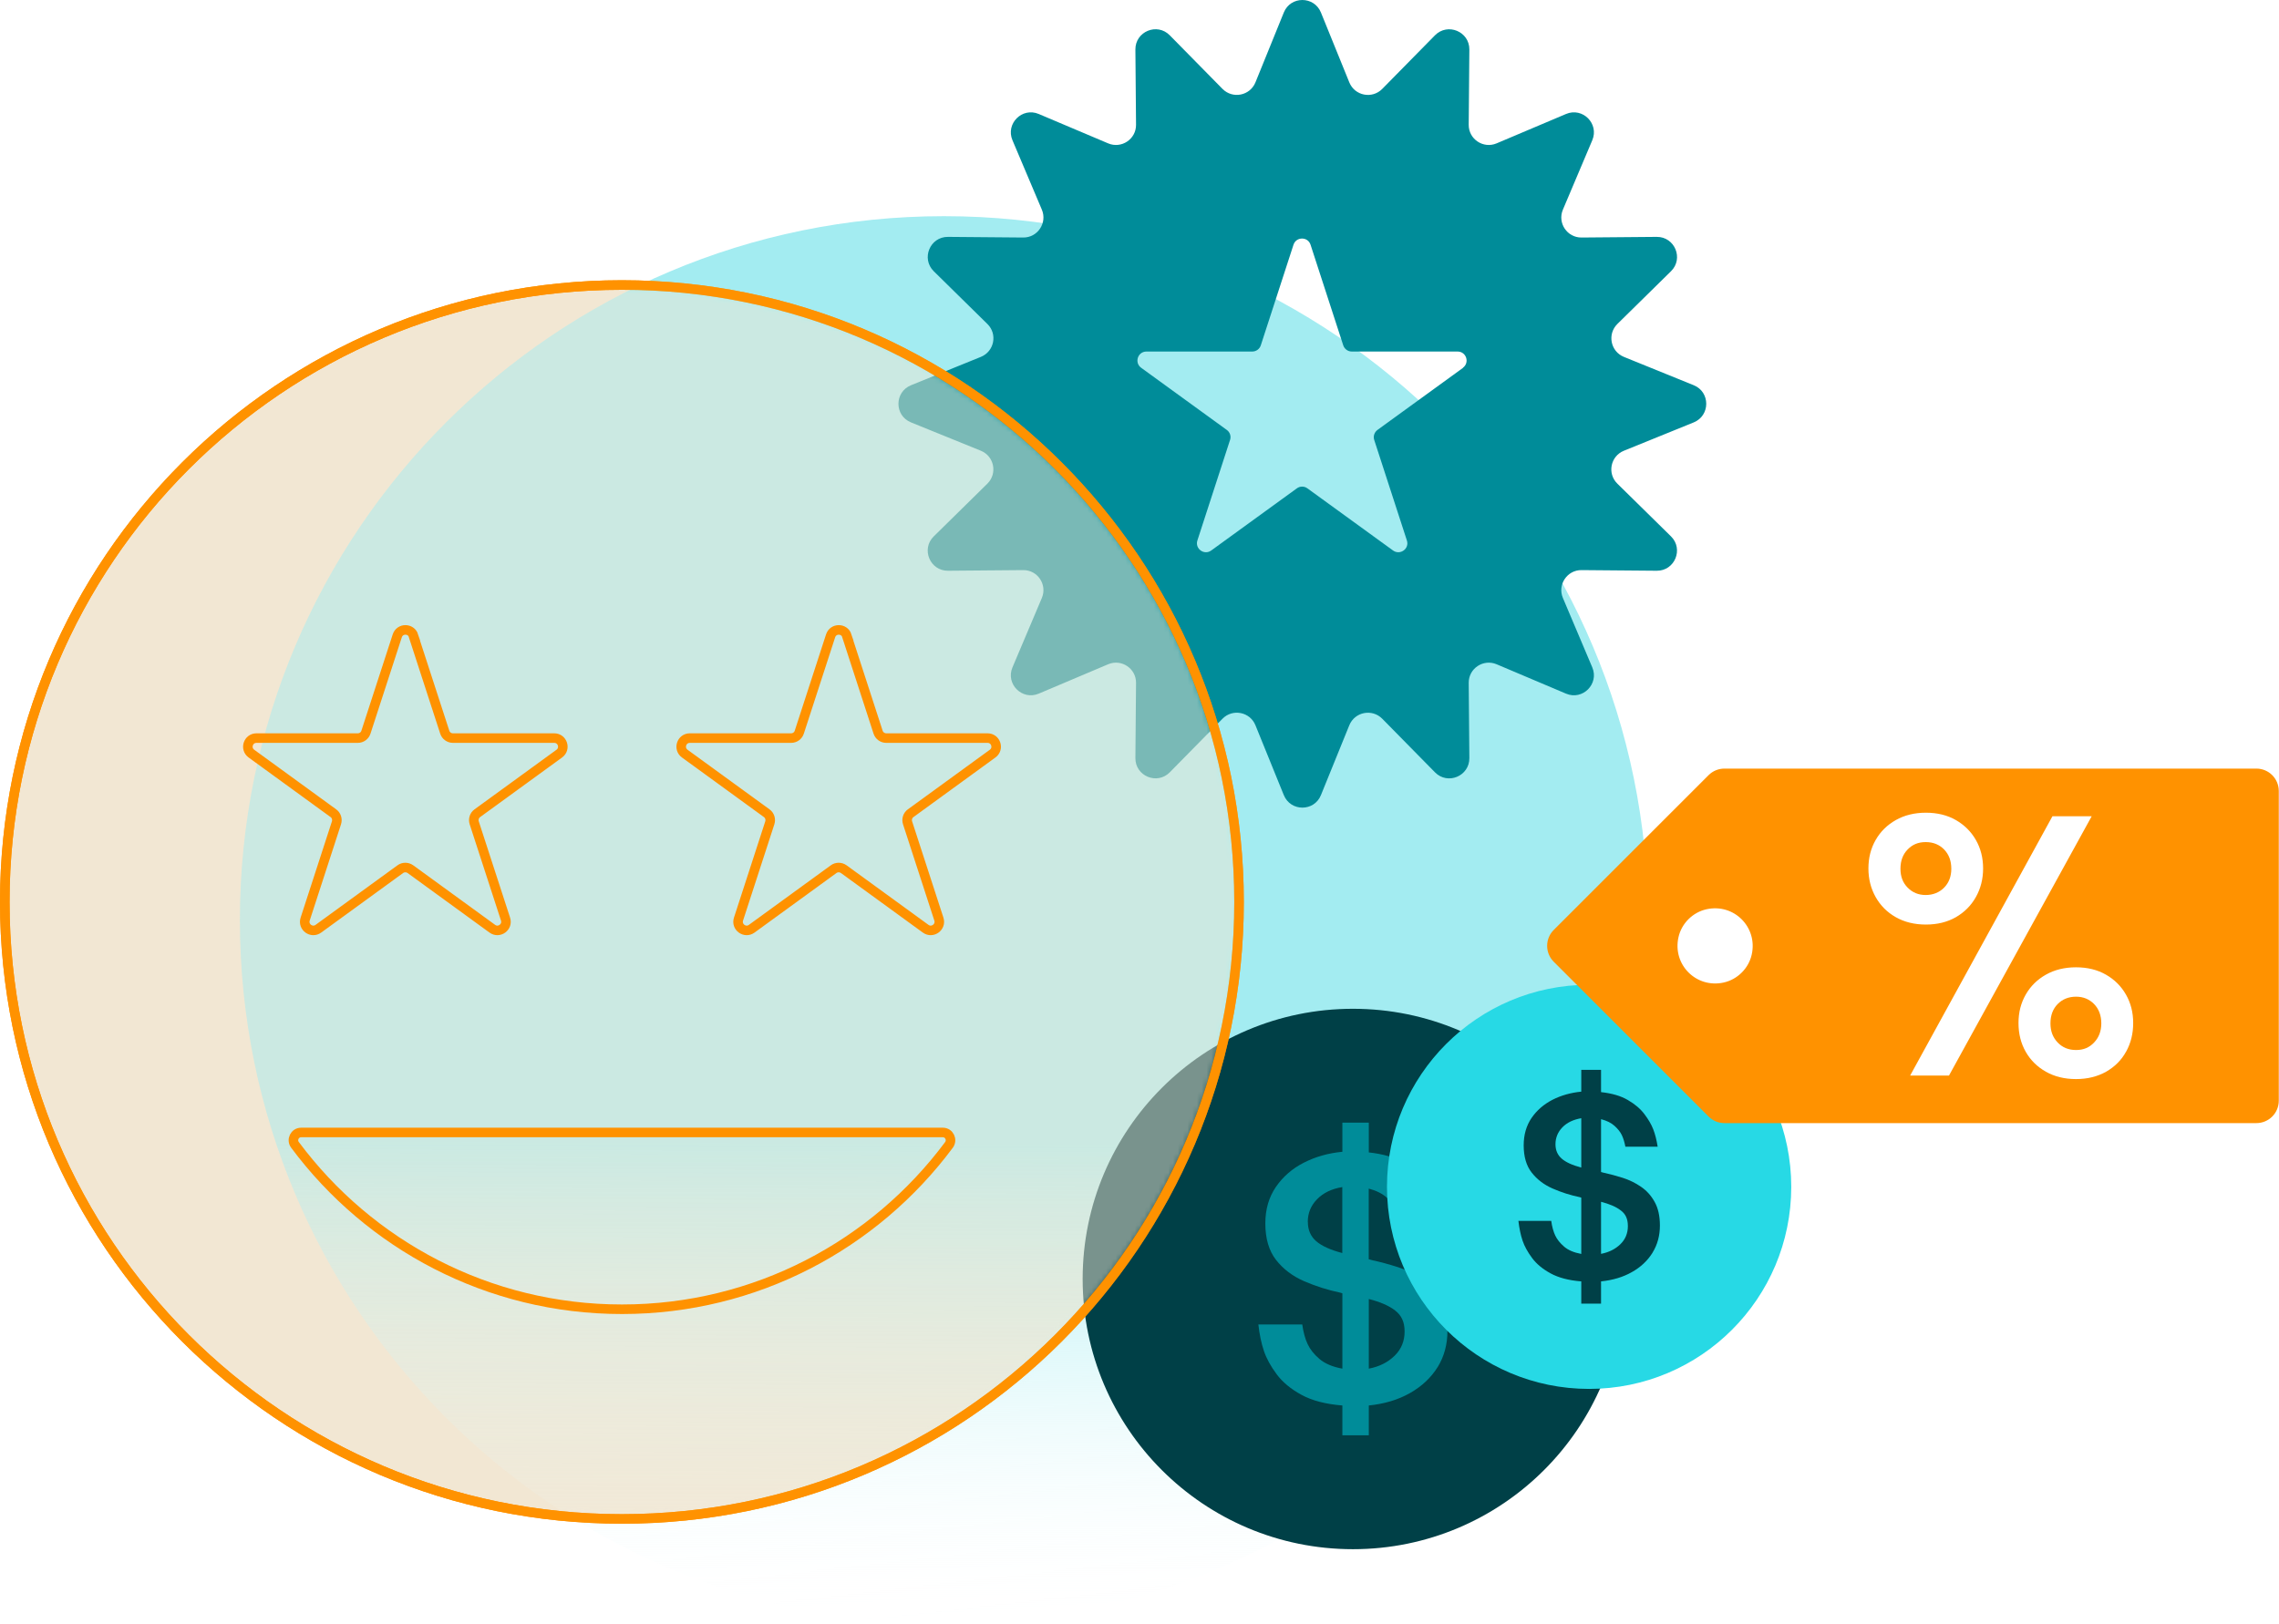 <svg width="477" height="340" viewBox="0 0 477 340" fill="none" xmlns="http://www.w3.org/2000/svg">
<path d="M197.582 340C278.973 340 344.954 274.02 344.954 192.629C344.954 111.238 278.973 45.258 197.582 45.258C116.191 45.258 50.211 111.238 50.211 192.629C50.211 274.02 116.191 340 197.582 340Z" fill="url(#paint0_linear_2364_87732)"/>
<path d="M354.506 80.654L339.889 74.721C337.09 73.581 336.369 69.96 338.515 67.832L349.745 56.785C352.444 54.137 350.533 49.561 346.762 49.594L331.022 49.729C328.005 49.762 325.943 46.678 327.117 43.895L333.268 29.363C334.744 25.893 331.24 22.39 327.771 23.865L313.238 30.017C310.455 31.19 307.371 29.128 307.405 26.111L307.539 10.371C307.572 6.6 302.996 4.706 300.348 7.388L289.302 18.618C287.19 20.764 283.552 20.06 282.413 17.244L276.479 2.627C275.054 -0.876 270.109 -0.876 268.701 2.627L262.768 17.244C261.628 20.043 258.007 20.764 255.878 18.618L244.832 7.388C242.184 4.689 237.608 6.6 237.641 10.371L237.775 26.111C237.809 29.128 234.725 31.19 231.942 30.017L217.41 23.865C213.94 22.39 210.437 25.893 211.912 29.363L218.063 43.895C219.237 46.678 217.175 49.762 214.158 49.729L198.418 49.594C194.647 49.561 192.753 54.137 195.435 56.785L206.665 67.832C208.828 69.944 208.107 73.581 205.291 74.721L190.674 80.654C187.171 82.079 187.171 87.024 190.674 88.432L205.291 94.366C208.09 95.506 208.811 99.126 206.665 101.255L195.435 112.301C192.736 114.949 194.647 119.525 198.418 119.492L214.158 119.358C217.175 119.324 219.237 122.409 218.063 125.191L211.912 139.724C210.437 143.193 213.94 146.697 217.41 145.222L231.942 139.07C234.725 137.897 237.809 139.958 237.775 142.975L237.641 158.715C237.608 162.486 242.184 164.381 244.832 161.699L255.878 150.468C257.99 148.323 261.628 149.027 262.768 151.843L268.701 166.459C270.126 169.962 275.071 169.962 276.479 166.459L282.413 151.843C283.552 149.043 287.173 148.323 289.302 150.468L300.348 161.699C302.996 164.397 307.572 162.486 307.539 158.715L307.405 142.975C307.371 139.958 310.455 137.897 313.238 139.07L327.771 145.222C331.24 146.697 334.744 143.193 333.268 139.724L327.117 125.191C325.943 122.409 328.005 119.324 331.022 119.358L346.762 119.492C350.533 119.525 352.427 114.949 349.745 112.301L338.515 101.255C336.353 99.143 337.073 95.506 339.889 94.366L354.506 88.432C357.992 87.007 357.992 82.062 354.506 80.654ZM306.231 77L288.313 90.008C287.659 90.494 287.374 91.332 287.626 92.103L294.465 113.156C295.034 114.882 293.04 116.324 291.565 115.251L273.646 102.244C272.992 101.758 272.087 101.758 271.434 102.244L253.515 115.251C252.04 116.324 250.062 114.882 250.615 113.156L257.454 92.103C257.705 91.332 257.437 90.477 256.767 90.008L238.848 77C237.373 75.928 238.127 73.598 239.955 73.598H262.097C262.918 73.598 263.639 73.078 263.891 72.29L270.73 51.237C271.299 49.511 273.747 49.511 274.3 51.237L281.139 72.29C281.39 73.061 282.111 73.598 282.932 73.598H305.075C306.902 73.598 307.656 75.928 306.181 77H306.231Z" fill="#008C99"/>
<path d="M283.173 211.201C251.929 211.201 226.602 236.528 226.602 267.772C226.602 299.017 251.929 324.344 283.173 324.344C314.418 324.344 339.745 299.017 339.745 267.772C339.745 236.528 314.418 211.201 283.173 211.201Z" fill="#004047"/>
<path d="M273.738 255.838C273.738 257.514 274.324 258.855 275.481 259.861C276.654 260.867 278.465 261.688 280.945 262.342V248.53C278.699 248.899 276.939 249.754 275.649 251.095C274.358 252.419 273.721 253.994 273.721 255.821L273.738 255.838ZM292.025 274.377C290.718 273.371 288.874 272.567 286.494 271.963V286.546C288.689 286.127 290.483 285.222 291.891 283.847C293.299 282.473 293.986 280.78 293.986 278.769C293.986 276.757 293.333 275.399 292.025 274.394V274.377ZM300.892 286.228C299.518 288.44 297.59 290.251 295.109 291.659C292.629 293.067 289.762 293.921 286.494 294.257V300.492H280.962V294.257C277.459 293.972 274.593 293.234 272.38 292.011C270.168 290.804 268.424 289.362 267.201 287.703C265.96 286.043 265.072 284.417 264.535 282.825C263.999 281.233 263.614 279.389 263.379 277.294H272.564C272.799 278.936 273.168 280.294 273.688 281.4C274.207 282.507 275.028 283.546 276.168 284.518C277.308 285.49 278.917 286.177 280.962 286.546V270.773L280.543 270.639C277.878 270.086 275.347 269.265 272.933 268.225C270.52 267.169 268.575 265.694 267.083 263.783C265.591 261.873 264.837 259.325 264.837 256.14C264.837 253.19 265.575 250.659 267.05 248.496C268.525 246.351 270.469 244.658 272.9 243.418C275.33 242.177 278.012 241.423 280.962 241.138V235.037H286.494V241.272C289.528 241.607 292.025 242.328 293.986 243.485C295.947 244.624 297.49 245.932 298.613 247.407C299.736 248.882 300.557 250.307 301.093 251.681C301.63 253.056 302.032 254.682 302.317 256.559H293.282C293.048 255.302 292.712 254.229 292.293 253.341C291.874 252.452 291.187 251.581 290.265 250.743C289.326 249.904 288.069 249.268 286.477 248.848V263.633L287.248 263.85C288.974 264.219 290.751 264.705 292.578 265.292C294.405 265.879 296.098 266.7 297.657 267.773C299.216 268.846 300.49 270.254 301.479 272.014C302.468 273.774 302.954 275.969 302.954 278.635C302.954 281.484 302.267 284.015 300.892 286.244V286.228Z" fill="#008C99"/>
<path d="M332.604 206.172C309.238 206.172 290.297 225.113 290.297 248.48C290.297 271.846 309.238 290.787 332.604 290.787C355.97 290.787 374.911 271.846 374.911 248.48C374.911 225.113 355.97 206.172 332.604 206.172Z" fill="#27D9E5"/>
<path d="M325.565 239.562C325.565 240.819 326.001 241.825 326.873 242.579C327.745 243.334 329.102 243.954 330.963 244.44V234.114C329.287 234.399 327.962 235.036 327.007 236.025C326.052 237.014 325.565 238.204 325.565 239.562ZM339.243 253.424C338.271 252.67 336.88 252.067 335.103 251.614V262.509C336.746 262.191 338.087 261.52 339.143 260.498C340.199 259.475 340.718 258.201 340.718 256.693C340.718 255.184 340.232 254.162 339.243 253.424ZM345.881 262.275C344.842 263.934 343.417 265.292 341.556 266.331C339.696 267.387 337.55 268.024 335.103 268.275V272.935H330.963V268.275C328.348 268.074 326.202 267.504 324.543 266.599C322.884 265.694 321.593 264.621 320.671 263.381C319.749 262.14 319.079 260.934 318.676 259.744C318.274 258.553 317.989 257.179 317.805 255.603H324.677C324.845 256.827 325.13 257.849 325.515 258.671C325.901 259.492 326.521 260.263 327.376 261.001C328.231 261.738 329.421 262.241 330.963 262.526V250.742L330.644 250.642C328.65 250.223 326.756 249.619 324.962 248.831C323.169 248.044 321.71 246.937 320.587 245.496C319.464 244.071 318.911 242.16 318.911 239.78C318.911 237.584 319.464 235.673 320.554 234.064C321.66 232.455 323.118 231.198 324.929 230.259C326.739 229.337 328.75 228.767 330.963 228.549V223.99H335.103V228.65C337.383 228.901 339.243 229.438 340.718 230.309C342.193 231.164 343.333 232.137 344.171 233.243C345.009 234.349 345.63 235.405 346.032 236.444C346.434 237.484 346.736 238.69 346.954 240.082H340.199C340.014 239.143 339.78 238.338 339.461 237.668C339.143 236.998 338.64 236.361 337.936 235.724C337.232 235.087 336.293 234.617 335.103 234.316V245.379L335.673 245.529C336.964 245.814 338.288 246.166 339.662 246.602C341.02 247.038 342.294 247.658 343.467 248.463C344.641 249.267 345.596 250.323 346.317 251.631C347.054 252.938 347.423 254.598 347.423 256.576C347.423 258.704 346.903 260.598 345.881 262.258V262.275Z" fill="#004047"/>
<path d="M130.168 318.008C201.505 318.008 259.336 260.178 259.336 188.841C259.336 117.503 201.505 59.673 130.168 59.673C58.83 59.673 1 117.503 1 188.841C1 260.178 58.83 318.008 130.168 318.008Z" fill="#F2E7D3" stroke="#FF9200" stroke-width="2" stroke-miterlimit="10"/>
<mask id="mask0_2364_87732" style="mask-type:alpha" maskUnits="userSpaceOnUse" x="0" y="58" width="261" height="262">
<path opacity="0.5" d="M130.168 318.008C201.505 318.008 259.336 260.178 259.336 188.841C259.336 117.503 201.505 59.673 130.168 59.673C58.83 59.673 1 117.503 1 188.841C1 260.178 58.83 318.008 130.168 318.008Z" fill="#F2E7D3" stroke="#FF9200" stroke-width="2" stroke-miterlimit="10"/>
</mask>
<g mask="url(#mask0_2364_87732)">
<g filter="url(#filter0_f_2364_87732)">
<path d="M197.582 340C278.973 340 344.954 274.02 344.954 192.629C344.954 111.238 278.973 45.258 197.582 45.258C116.191 45.258 50.211 111.238 50.211 192.629C50.211 274.02 116.191 340 197.582 340Z" fill="url(#paint1_linear_2364_87732)"/>
<path d="M354.506 80.654L339.889 74.721C337.09 73.581 336.369 69.96 338.515 67.832L349.745 56.785C352.444 54.137 350.533 49.561 346.762 49.594L331.022 49.729C328.005 49.762 325.943 46.678 327.117 43.895L333.268 29.363C334.744 25.893 331.24 22.39 327.771 23.865L313.238 30.017C310.455 31.19 307.371 29.128 307.405 26.111L307.539 10.371C307.572 6.6 302.996 4.706 300.348 7.388L289.302 18.618C287.19 20.764 283.552 20.06 282.413 17.244L276.479 2.627C275.054 -0.876 270.109 -0.876 268.701 2.627L262.768 17.244C261.628 20.043 258.007 20.764 255.878 18.618L244.832 7.388C242.184 4.689 237.608 6.6 237.641 10.371L237.775 26.111C237.809 29.128 234.725 31.19 231.942 30.017L217.41 23.865C213.94 22.39 210.437 25.893 211.912 29.363L218.063 43.895C219.237 46.678 217.175 49.762 214.158 49.729L198.418 49.594C194.647 49.561 192.753 54.137 195.435 56.785L206.665 67.832C208.828 69.944 208.107 73.581 205.291 74.721L190.674 80.654C187.171 82.079 187.171 87.024 190.674 88.432L205.291 94.366C208.09 95.506 208.811 99.126 206.665 101.255L195.435 112.301C192.736 114.949 194.647 119.525 198.418 119.492L214.158 119.358C217.175 119.324 219.237 122.409 218.063 125.191L211.912 139.724C210.437 143.193 213.94 146.697 217.41 145.222L231.942 139.07C234.725 137.897 237.809 139.958 237.775 142.975L237.641 158.715C237.608 162.486 242.184 164.381 244.832 161.699L255.878 150.468C257.99 148.323 261.628 149.027 262.768 151.843L268.701 166.459C270.126 169.962 275.071 169.962 276.479 166.459L282.413 151.843C283.552 149.043 287.173 148.323 289.302 150.468L300.348 161.699C302.996 164.397 307.572 162.486 307.539 158.715L307.405 142.975C307.371 139.958 310.455 137.897 313.238 139.07L327.771 145.222C331.24 146.697 334.744 143.193 333.268 139.724L327.117 125.191C325.943 122.409 328.005 119.324 331.022 119.358L346.762 119.492C350.533 119.525 352.427 114.949 349.745 112.301L338.515 101.255C336.353 99.143 337.073 95.506 339.889 94.366L354.506 88.432C357.992 87.007 357.992 82.062 354.506 80.654ZM306.231 77L288.313 90.008C287.659 90.494 287.374 91.332 287.626 92.103L294.465 113.156C295.034 114.882 293.04 116.324 291.565 115.251L273.646 102.244C272.992 101.758 272.087 101.758 271.434 102.244L253.515 115.251C252.04 116.324 250.062 114.882 250.615 113.156L257.454 92.103C257.705 91.332 257.437 90.477 256.767 90.008L238.848 77C237.373 75.928 238.127 73.598 239.955 73.598H262.097C262.918 73.598 263.639 73.078 263.891 72.29L270.73 51.237C271.299 49.511 273.747 49.511 274.3 51.237L281.139 72.29C281.39 73.061 282.111 73.598 282.932 73.598H305.075C306.902 73.598 307.656 75.928 306.181 77H306.231Z" fill="#008C99"/>
<path d="M283.173 211.201C251.929 211.201 226.602 236.528 226.602 267.772C226.602 299.017 251.929 324.344 283.173 324.344C314.418 324.344 339.745 299.017 339.745 267.772C339.745 236.528 314.418 211.201 283.173 211.201Z" fill="#004047"/>
</g>
</g>
<path d="M130.168 318.008C201.505 318.008 259.336 260.178 259.336 188.841C259.336 117.503 201.505 59.673 130.168 59.673C58.83 59.673 1 117.503 1 188.841C1 260.178 58.83 318.008 130.168 318.008Z" stroke="#FF9200" stroke-width="2" stroke-miterlimit="10"/>
<path d="M197.332 237.099C198.673 237.099 199.411 238.624 198.623 239.697C183.085 260.582 158.21 274.109 130.184 274.109C102.158 274.109 77.283 260.582 61.745 239.697C60.94 238.624 61.694 237.099 63.035 237.099H197.332Z" stroke="#FF9200" stroke-width="2" stroke-miterlimit="10"/>
<path d="M86.533 133.124L93.087 153.289C93.322 154.026 94.026 154.529 94.797 154.529H116.001C117.744 154.529 118.465 156.758 117.057 157.781L99.909 170.252C99.272 170.704 99.021 171.526 99.255 172.263L105.809 192.428C106.346 194.087 104.452 195.462 103.044 194.439L85.896 181.968C85.259 181.516 84.404 181.516 83.784 181.968L66.637 194.439C65.229 195.462 63.335 194.087 63.871 192.428L70.425 172.263C70.659 171.526 70.408 170.704 69.771 170.252L52.624 157.781C51.216 156.758 51.936 154.529 53.68 154.529H74.884C75.671 154.529 76.359 154.026 76.593 153.289L83.147 133.124C83.684 131.465 86.03 131.465 86.567 133.124H86.533Z" stroke="#FF9200" stroke-width="2" stroke-miterlimit="10"/>
<path d="M177.232 133.124L183.786 153.289C184.021 154.026 184.725 154.529 185.496 154.529H206.7C208.443 154.529 209.164 156.758 207.756 157.781L190.608 170.252C189.971 170.704 189.72 171.526 189.955 172.263L196.509 192.428C197.045 194.087 195.151 195.462 193.743 194.439L176.595 181.968C175.958 181.516 175.104 181.516 174.483 181.968L157.336 194.439C155.928 195.462 154.034 194.087 154.57 192.428L161.124 172.263C161.359 171.526 161.107 170.704 160.47 170.252L143.323 157.781C141.915 156.758 142.636 154.529 144.379 154.529H165.583C166.371 154.529 167.058 154.026 167.293 153.289L173.846 133.124C174.383 131.465 176.729 131.465 177.266 133.124H177.232Z" stroke="#FF9200" stroke-width="2" stroke-miterlimit="10"/>
<path d="M408.414 181.884C408.414 180.225 407.911 178.884 406.905 177.845C405.9 176.822 404.626 176.303 403.05 176.303C401.474 176.303 400.268 176.822 399.279 177.845C398.273 178.867 397.77 180.225 397.77 181.884C397.77 183.544 398.273 184.818 399.279 185.84C400.284 186.863 401.541 187.382 403.05 187.382C404.559 187.382 405.9 186.863 406.905 185.84C407.911 184.818 408.414 183.493 408.414 181.884ZM434.529 208.67C432.97 208.67 431.679 209.19 430.674 210.212C429.668 211.235 429.165 212.592 429.165 214.252C429.165 215.911 429.668 217.202 430.674 218.258C431.679 219.314 432.953 219.833 434.529 219.833C436.105 219.833 437.311 219.314 438.3 218.258C439.306 217.202 439.809 215.878 439.809 214.252C439.809 212.626 439.306 211.251 438.3 210.212C437.295 209.19 436.038 208.67 434.529 208.67ZM472.26 160.915H360.927C359.687 160.915 358.497 161.401 357.608 162.29L325.191 194.707C323.364 196.534 323.364 199.518 325.191 201.345L357.608 233.763C358.497 234.651 359.687 235.137 360.927 235.137H472.26C474.858 235.137 476.954 233.042 476.954 230.444V165.608C476.954 163.01 474.858 160.915 472.26 160.915ZM366.643 199.836C366.006 202.736 363.659 205.066 360.776 205.703C355.027 206.977 350.032 201.965 351.306 196.233C351.943 193.333 354.289 191.003 357.172 190.366C362.922 189.092 367.917 194.104 366.643 199.836ZM392.574 187.801C391.568 186.008 391.065 184.03 391.065 181.817C391.065 179.605 391.568 177.627 392.574 175.867C393.579 174.107 394.987 172.715 396.798 171.693C398.608 170.671 400.703 170.151 403.1 170.151C405.497 170.151 407.592 170.671 409.369 171.693C411.146 172.715 412.554 174.107 413.56 175.867C414.565 177.627 415.068 179.605 415.068 181.817C415.068 184.03 414.565 186.008 413.56 187.801C412.554 189.595 411.163 190.986 409.369 192.025C407.576 193.048 405.497 193.567 403.1 193.567C400.703 193.567 398.591 193.048 396.798 192.025C394.987 191.003 393.579 189.595 392.574 187.801ZM399.798 225.18L429.584 170.888H437.798L407.928 225.18H399.781H399.798ZM445.005 220.152C444.033 221.945 442.625 223.337 440.815 224.376C439.004 225.398 436.892 225.918 434.512 225.918C432.132 225.918 430.003 225.398 428.21 224.376C426.399 223.353 424.991 221.962 423.986 220.202C422.98 218.442 422.477 216.431 422.477 214.185C422.477 211.939 422.98 210.011 423.986 208.234C424.991 206.474 426.399 205.083 428.21 204.06C430.02 203.038 432.115 202.518 434.512 202.518C436.909 202.518 439.004 203.038 440.781 204.06C442.575 205.083 443.966 206.474 444.972 208.234C445.977 209.994 446.48 211.972 446.48 214.185C446.48 216.397 445.994 218.375 445.005 220.169V220.152Z" fill="#FF9200"/>
<defs>
<filter id="filter0_f_2364_87732" x="35.211" y="-15" width="336.91" height="370" filterUnits="userSpaceOnUse" color-interpolation-filters="sRGB">
<feFlood flood-opacity="0" result="BackgroundImageFix"/>
<feBlend mode="normal" in="SourceGraphic" in2="BackgroundImageFix" result="shape"/>
<feGaussianBlur stdDeviation="7.5" result="effect1_foregroundBlur_2364_87732"/>
</filter>
<linearGradient id="paint0_linear_2364_87732" x1="197.607" y1="45.661" x2="196.452" y2="339.996" gradientUnits="userSpaceOnUse">
<stop offset="0.658" stop-color="#A3ECF1"/>
<stop offset="1" stop-color="white" stop-opacity="0"/>
</linearGradient>
<linearGradient id="paint1_linear_2364_87732" x1="197.607" y1="45.661" x2="196.452" y2="339.996" gradientUnits="userSpaceOnUse">
<stop offset="0.658" stop-color="#A3ECF1"/>
<stop offset="1" stop-color="white" stop-opacity="0"/>
</linearGradient>
</defs>
</svg>
